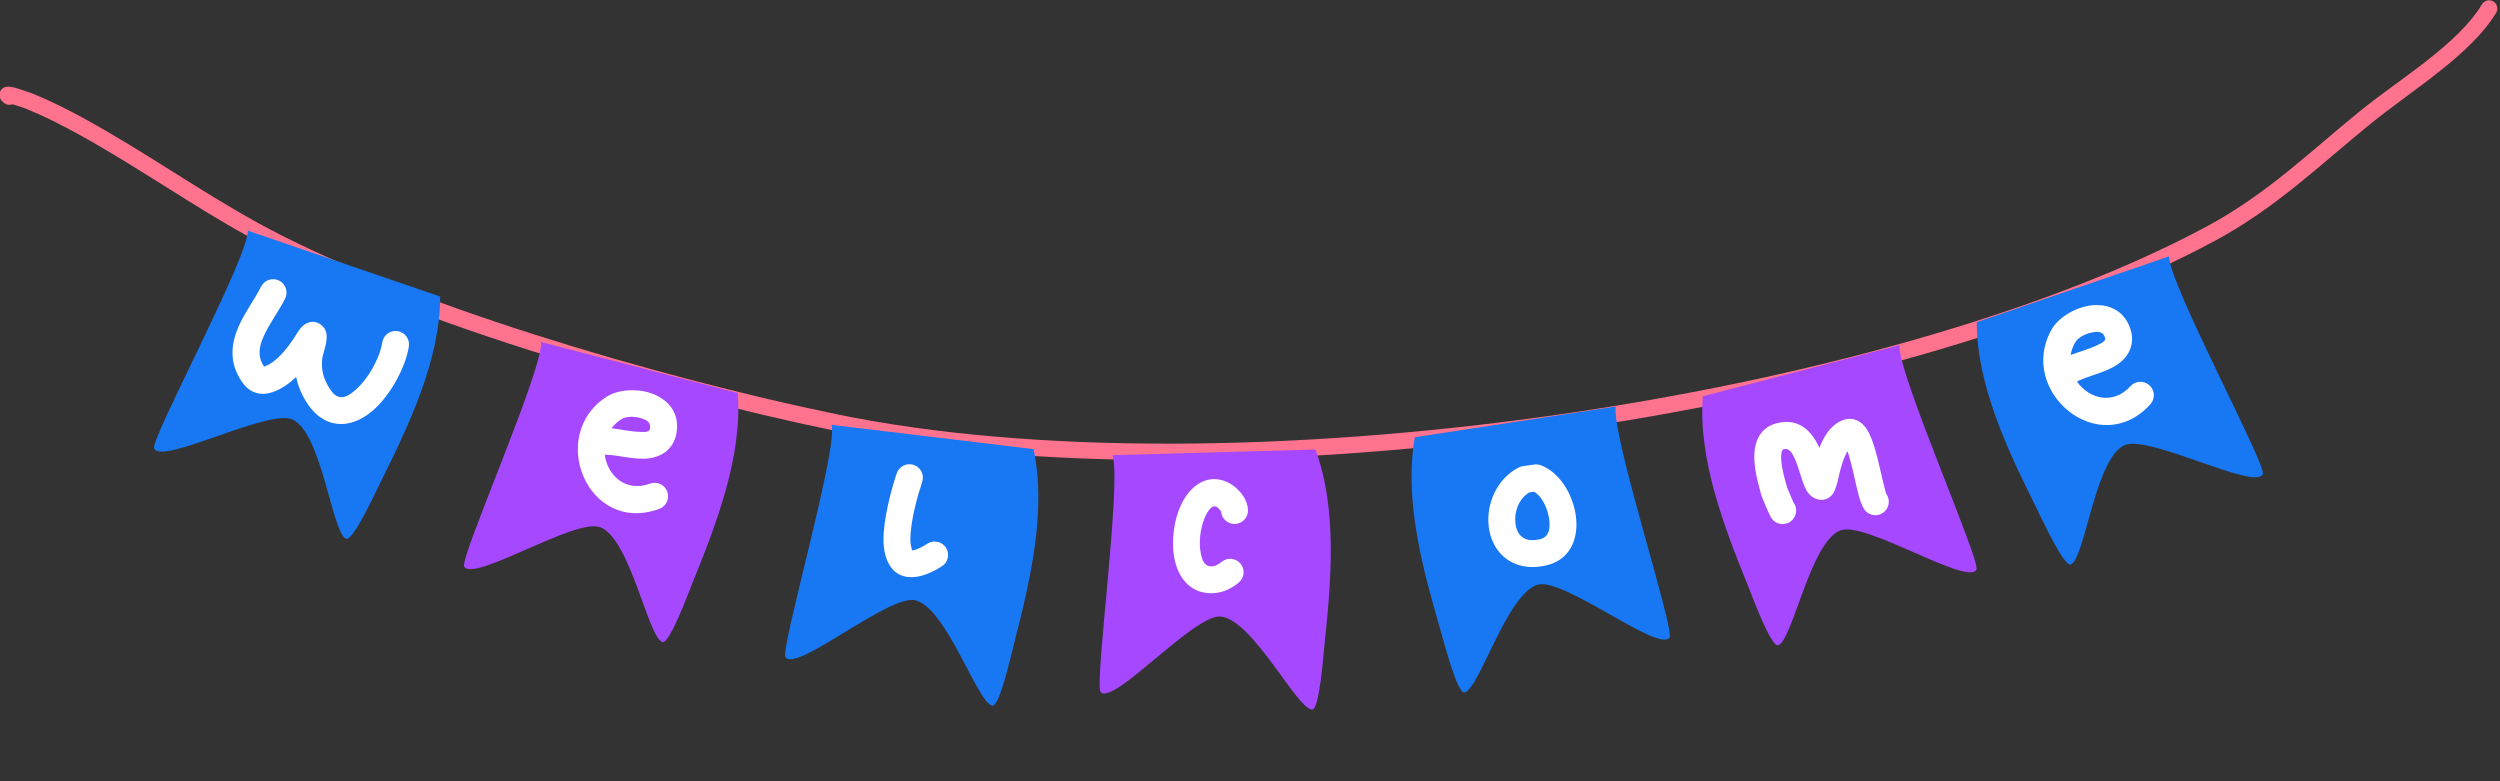 <?xml version="1.0" encoding="UTF-8" standalone="no"?><svg xmlns="http://www.w3.org/2000/svg" xmlns:xlink="http://www.w3.org/1999/xlink" clip-rule="evenodd" fill="#000000" fill-rule="evenodd" height="722.9" preserveAspectRatio="xMidYMid meet" stroke-linejoin="round" stroke-miterlimit="2" version="1" viewBox="93.7 917.0 2313.2 722.9" width="2313.2" zoomAndPan="magnify"><rect x="93.7" y="917.0" width="2313.2" height="722.9" fill="#333333" stroke="none"/><g><g><path d="M5416.33 0H7916.33V2500H5416.33z" fill="none" transform="translate(-5416.333)"/><g><g id="change1_1"><path d="M3514.01,3404.65C3519.26,3406.95 3526.3,3410.78 3527.21,3411.34C3544.29,3421.89 3560.17,3434.1 3575.6,3446.92C3632.05,3493.79 3682.12,3547.82 3738.45,3594.76C3876.11,3709.48 4121.55,3818.2 4290.98,3871.03C4669.21,3988.97 5293.56,3849.62 5600.62,3599.24C5657.69,3552.7 5700.3,3490.08 5746.49,3433.43C5786.65,3384.18 5842.05,3334.02 5866.1,3273.91C5868.33,3268.33 5867.14,3261.06 5863.44,3257.69C5859.75,3254.32 5854.93,3256.11 5852.7,3261.7C5829.46,3319.8 5775.44,3367.49 5736.63,3415.1C5691.17,3470.84 5649.35,3532.66 5593.19,3578.45C5288.61,3826.8 4669.31,3964.88 4294.14,3847.89C4126.08,3795.48 3882.57,3687.87 3746.01,3574.08C3689.68,3527.13 3639.6,3473.1 3583.14,3426.22C3567.2,3412.97 3550.79,3400.37 3533.13,3389.47C3531.87,3388.69 3520.36,3382.52 3514.47,3380.41C3511.66,3379.41 3509.49,3379.37 3508.49,3379.62C3503.58,3380.81 3502.05,3385.8 3501.68,3390.01C3501.52,3391.8 3501.23,3398.18 3506.66,3403.61C3508.92,3405.87 3511.68,3406.12 3514.01,3404.65Z" fill="#ff738e" transform="matrix(.977 0 0 .647 -3327.836 -1189.361)"/></g><g id="change2_3"><path d="M3872.26,3509.72C3872.26,3552.97 3731.52,3835.98 3737.1,3849.93C3747.85,3876.8 3902.44,3787.06 3937.12,3805.09C3979.05,3826.89 3993.71,3983.16 4013.96,3991.26C4023.88,3995.23 4057.04,3916.78 4063.33,3903.09C4103.86,3814.89 4149.36,3712.07 4149.36,3612.63L3872.26,3509.72Z" fill="#1877f2" transform="matrix(.642 0 0 .592 -2162.92 -947.305)"/></g><g><path d="M3878.79,3489.08C3872.63,3486.79 3865.84,3487.87 3860.55,3491.96C3855.26,3496.06 3852.11,3502.68 3852.11,3509.72C3852.11,3518.8 3844.1,3539.59 3833.39,3566.66C3804.85,3638.84 3753.8,3747.87 3730.61,3804.49C3723,3823.05 3718.32,3836.84 3717.28,3843.2C3716.09,3850.51 3717.44,3855.67 3718.62,3858.61C3721.76,3866.45 3727.57,3872.47 3736.92,3875.29C3742.84,3877.07 3751.48,3877.36 3762.13,3875.36C3790.41,3870.07 3840.17,3848.11 3881.53,3834.41C3893.96,3830.29 3905.55,3826.96 3915.32,3825.38C3920.92,3824.47 3925.48,3823.24 3928.41,3824.77C3931.57,3826.41 3934.1,3829.86 3936.73,3833.92C3940.9,3840.34 3944.61,3848.39 3948.1,3857.32C3960.1,3888.11 3968.91,3928.48 3977.07,3957.88C3981.94,3975.45 3986.93,3989.61 3991.72,3997.58C3996.47,4005.48 4002.06,4009.76 4006.98,4011.73C4011.8,4013.66 4017.33,4014.02 4023.42,4011.4C4027.28,4009.74 4032.67,4005.75 4037.97,3998.63C4052.44,3979.21 4076.08,3924.32 4081.37,3912.81C4123.21,3821.74 4169.5,3715.32 4169.5,3612.63C4169.5,3603.3 4164.03,3595.01 4155.89,3591.99L3878.79,3489.08ZM4018.14,3951.58C4015.26,3942.6 4012.09,3932.13 4009.64,3922.62C4001.76,3892.14 3992.75,3856.98 3981.24,3830.75C3971.49,3808.51 3959.15,3792.34 3945.84,3785.42C3935.87,3780.23 3918.66,3779.61 3897.56,3784.59C3861.22,3793.17 3809.21,3816.38 3772.91,3827.72C3770.16,3828.58 3767.22,3829.35 3764.35,3830.01C3765.33,3827.44 3766.36,3824.8 3767.43,3822.2C3790.67,3765.45 3841.82,3656.18 3870.42,3583.85C3877.31,3566.43 3882.8,3550.82 3886.58,3538.11L3886.58,3538.11C3886.58,3538.11 4075.33,3608.21 4128.84,3628.08C4124.45,3719.39 4082.41,3812.61 4045.3,3893.36C4041.78,3901.02 4029.69,3929.42 4018.14,3951.58Z" fill="none" transform="matrix(.642 0 0 .592 -2162.92 -947.305)"/></g><g id="change2_4"><path d="M3872.26,3509.72C3872.26,3552.97 3731.52,3835.98 3737.1,3849.93C3747.85,3876.8 3902.44,3787.06 3937.12,3805.09C3979.05,3826.89 3993.71,3983.16 4013.96,3991.26C4023.88,3995.23 4057.04,3916.78 4063.33,3903.09C4103.86,3814.89 4149.36,3712.07 4149.36,3612.63L3872.26,3509.72Z" fill="#1877f2" transform="matrix(-.642 0 0 .592 4586.673 -923.53)"/></g><g><path d="M3852.11,3509.72C3852.11,3502.68 3855.26,3496.06 3860.55,3491.96C3865.84,3487.87 3872.63,3486.79 3878.79,3489.08L4155.89,3591.99C4164.03,3595.01 4169.5,3603.3 4169.5,3612.63C4169.5,3715.32 4123.21,3821.74 4081.37,3912.81C4076.08,3924.32 4052.44,3979.21 4037.97,3998.63C4032.67,4005.75 4027.28,4009.74 4023.42,4011.4C4017.33,4014.02 4011.8,4013.66 4006.98,4011.73C4002.06,4009.76 3996.47,4005.48 3991.72,3997.58C3986.93,3989.61 3981.94,3975.45 3977.07,3957.88C3968.91,3928.48 3960.1,3888.11 3948.1,3857.32C3944.61,3848.39 3940.9,3840.34 3936.73,3833.92C3934.1,3829.86 3931.57,3826.41 3928.41,3824.77C3925.48,3823.24 3920.92,3824.47 3915.32,3825.38C3905.55,3826.96 3893.96,3830.29 3881.53,3834.41C3840.17,3848.11 3790.41,3870.07 3762.13,3875.36C3751.48,3877.36 3742.84,3877.07 3736.92,3875.29C3727.57,3872.47 3721.76,3866.45 3718.62,3858.61C3717.44,3855.67 3716.09,3850.51 3717.28,3843.2C3718.32,3836.84 3723,3823.05 3730.61,3804.49C3753.8,3747.87 3804.85,3638.84 3833.39,3566.66C3844.1,3539.59 3852.11,3518.8 3852.11,3509.72ZM3764.35,3830.01C3767.22,3829.35 3770.16,3828.58 3772.91,3827.72C3809.21,3816.38 3861.22,3793.17 3897.56,3784.59C3918.66,3779.61 3935.87,3780.23 3945.84,3785.42C3959.15,3792.34 3971.49,3808.51 3981.24,3830.75C3992.75,3856.98 4001.76,3892.14 4009.64,3922.62C4012.09,3932.13 4015.26,3942.6 4018.14,3951.58C4029.69,3929.42 4041.78,3901.02 4045.3,3893.36C4082.41,3812.61 4124.45,3719.39 4128.84,3628.08C4128.84,3628.08 3886.58,3538.11 3886.58,3538.11L3886.58,3538.11C3882.8,3550.82 3877.31,3566.43 3870.42,3583.85C3841.82,3656.18 3790.67,3765.45 3767.43,3822.2C3766.36,3824.8 3765.33,3827.44 3764.35,3830.01Z" fill="none" transform="matrix(-.642 0 0 .592 4586.673 -923.53)"/></g><g id="change3_3"><path d="M3872.26,3509.72C3872.26,3552.97 3731.52,3835.98 3737.1,3849.93C3747.85,3876.8 3902.44,3787.06 3937.12,3805.09C3979.05,3826.89 3993.71,3983.16 4013.96,3991.26C4023.88,3995.23 4057.04,3916.78 4063.33,3903.09C4103.86,3814.89 4149.36,3712.07 4149.36,3612.63L3872.26,3509.72Z" fill="#a548ff" transform="matrix(.64 -.049 .045 .591 -2041.823 -651.042)"/></g><g><path d="M3878.79,3489.08C3872.63,3486.79 3865.84,3487.87 3860.55,3491.96C3855.26,3496.06 3852.11,3502.68 3852.11,3509.72C3852.11,3518.8 3844.1,3539.59 3833.39,3566.66C3804.85,3638.84 3753.8,3747.87 3730.61,3804.49C3723,3823.05 3718.32,3836.84 3717.28,3843.2C3716.09,3850.51 3717.44,3855.67 3718.62,3858.61C3721.76,3866.45 3727.57,3872.47 3736.92,3875.29C3742.84,3877.07 3751.48,3877.36 3762.13,3875.36C3790.41,3870.07 3840.17,3848.11 3881.53,3834.41C3893.96,3830.29 3905.55,3826.96 3915.32,3825.38C3920.92,3824.47 3925.48,3823.24 3928.41,3824.77C3931.57,3826.41 3934.1,3829.86 3936.73,3833.92C3940.9,3840.34 3944.61,3848.39 3948.1,3857.32C3960.1,3888.11 3968.91,3928.48 3977.07,3957.88C3981.94,3975.45 3986.93,3989.61 3991.72,3997.58C3996.47,4005.48 4002.06,4009.76 4006.98,4011.73C4011.8,4013.66 4017.33,4014.02 4023.42,4011.4C4027.28,4009.74 4032.67,4005.75 4037.97,3998.63C4052.44,3979.21 4076.08,3924.32 4081.37,3912.81C4123.21,3821.74 4169.5,3715.32 4169.5,3612.63C4169.5,3603.3 4164.03,3595.01 4155.89,3591.99L3878.79,3489.08ZM4018.14,3951.58C4015.26,3942.6 4012.09,3932.13 4009.64,3922.62C4001.76,3892.14 3992.75,3856.98 3981.24,3830.75C3971.49,3808.51 3959.15,3792.34 3945.84,3785.42C3935.87,3780.23 3918.66,3779.61 3897.56,3784.59C3861.22,3793.17 3809.21,3816.38 3772.91,3827.72C3770.16,3828.58 3767.22,3829.35 3764.35,3830.01C3765.33,3827.44 3766.36,3824.8 3767.43,3822.2C3790.67,3765.45 3841.82,3656.18 3870.42,3583.85C3877.31,3566.43 3882.8,3550.82 3886.58,3538.11L3886.58,3538.11L4128.84,3628.08C4124.45,3719.39 4082.41,3812.61 4045.3,3893.36C4041.78,3901.02 4029.69,3929.42 4018.14,3951.58Z" fill="none" transform="matrix(.64 -.049 .045 .591 -2041.823 -651.042)"/></g><g id="change3_1"><path d="M3872.26,3509.72C3872.26,3552.97 3731.52,3835.98 3737.1,3849.93C3747.85,3876.8 3902.44,3787.06 3937.12,3805.09C3979.05,3826.89 3993.71,3983.16 4013.96,3991.26C4023.88,3995.23 4057.04,3916.78 4063.33,3903.09C4103.86,3814.89 4149.36,3712.07 4149.36,3612.63L3872.26,3509.72Z" fill="#a548ff" transform="matrix(-.64 -.049 -.045 .591 4487.444 -648.122)"/></g><g><path d="M3852.11,3509.72C3852.11,3502.68 3855.26,3496.06 3860.55,3491.96C3865.84,3487.87 3872.63,3486.79 3878.79,3489.08L4155.89,3591.99C4164.03,3595.01 4169.5,3603.3 4169.5,3612.63C4169.5,3715.32 4123.21,3821.74 4081.37,3912.81C4076.08,3924.32 4052.44,3979.21 4037.97,3998.63C4032.67,4005.75 4027.28,4009.74 4023.42,4011.4C4017.33,4014.02 4011.8,4013.66 4006.98,4011.73C4002.06,4009.76 3996.47,4005.48 3991.72,3997.58C3986.93,3989.61 3981.94,3975.45 3977.07,3957.88C3968.91,3928.48 3960.1,3888.11 3948.1,3857.32C3944.61,3848.39 3940.9,3840.34 3936.73,3833.92C3934.1,3829.86 3931.57,3826.41 3928.41,3824.77C3925.48,3823.24 3920.92,3824.47 3915.32,3825.38C3905.55,3826.96 3893.96,3830.29 3881.53,3834.41C3840.17,3848.11 3790.41,3870.07 3762.13,3875.36C3751.48,3877.36 3742.84,3877.07 3736.92,3875.29C3727.57,3872.47 3721.76,3866.45 3718.62,3858.61C3717.44,3855.67 3716.09,3850.51 3717.28,3843.2C3718.32,3836.84 3723,3823.05 3730.61,3804.49C3753.8,3747.87 3804.85,3638.84 3833.39,3566.66C3844.1,3539.59 3852.11,3518.8 3852.11,3509.72ZM3764.35,3830.01C3767.22,3829.35 3770.16,3828.58 3772.91,3827.72C3809.21,3816.38 3861.22,3793.17 3897.56,3784.59C3918.66,3779.61 3935.87,3780.23 3945.84,3785.42C3959.15,3792.34 3971.49,3808.51 3981.24,3830.75C3992.75,3856.98 4001.76,3892.14 4009.64,3922.62C4012.09,3932.13 4015.26,3942.6 4018.14,3951.58C4029.69,3929.42 4041.78,3901.02 4045.3,3893.36C4082.41,3812.61 4124.45,3719.39 4128.84,3628.08C4128.84,3628.08 3886.58,3538.11 3886.58,3538.11L3886.58,3538.11C3882.8,3550.82 3877.31,3566.43 3870.42,3583.85C3841.82,3656.18 3790.67,3765.45 3767.43,3822.2C3766.36,3824.8 3765.33,3827.44 3764.35,3830.01Z" fill="none" transform="matrix(-.64 -.049 -.045 .591 4487.444 -648.122)"/></g><g id="change2_1"><path d="M3872.26,3509.72C3872.26,3552.97 3731.52,3835.98 3737.1,3849.93C3747.85,3876.8 3902.44,3787.06 3937.12,3805.09C3979.05,3826.89 3993.71,3983.16 4013.96,3991.26C4023.88,3995.23 4057.04,3916.78 4063.33,3903.09C4103.86,3814.89 4149.36,3712.07 4149.36,3612.63L3872.26,3509.72Z" fill="#1877f2" transform="matrix(.628 -.134 .124 .579 -2003.727 -203.125)"/></g><g><path d="M3878.79,3489.08C3872.63,3486.79 3865.84,3487.87 3860.55,3491.96C3855.26,3496.06 3852.11,3502.68 3852.11,3509.72C3852.11,3518.8 3844.1,3539.59 3833.39,3566.66C3804.85,3638.84 3753.8,3747.87 3730.61,3804.49C3723,3823.05 3718.32,3836.84 3717.28,3843.2C3716.09,3850.51 3717.44,3855.67 3718.62,3858.61C3721.76,3866.45 3727.57,3872.47 3736.92,3875.29C3742.84,3877.07 3751.48,3877.36 3762.13,3875.36C3790.41,3870.07 3840.17,3848.11 3881.53,3834.41C3893.96,3830.29 3905.55,3826.96 3915.32,3825.38C3920.92,3824.47 3925.48,3823.24 3928.41,3824.77C3931.57,3826.41 3934.1,3829.86 3936.73,3833.92C3940.9,3840.34 3944.61,3848.39 3948.1,3857.32C3960.1,3888.11 3968.91,3928.48 3977.07,3957.88C3981.94,3975.45 3986.93,3989.61 3991.72,3997.58C3996.47,4005.48 4002.06,4009.76 4006.98,4011.73C4011.8,4013.66 4017.33,4014.02 4023.42,4011.4C4027.28,4009.74 4032.67,4005.75 4037.97,3998.63C4052.44,3979.21 4076.08,3924.32 4081.37,3912.81C4123.21,3821.74 4169.5,3715.32 4169.5,3612.63C4169.5,3603.3 4164.03,3595.01 4155.89,3591.99L3878.79,3489.08ZM4018.14,3951.58C4015.26,3942.6 4012.09,3932.13 4009.64,3922.62C4001.76,3892.14 3992.75,3856.98 3981.24,3830.75C3971.49,3808.51 3959.15,3792.34 3945.84,3785.42C3935.87,3780.23 3918.66,3779.61 3897.56,3784.59C3861.22,3793.17 3809.21,3816.38 3772.91,3827.72C3770.16,3828.58 3767.22,3829.35 3764.35,3830.01C3765.33,3827.44 3766.36,3824.8 3767.43,3822.2C3790.67,3765.45 3841.82,3656.18 3870.42,3583.85C3877.31,3566.43 3882.8,3550.82 3886.58,3538.11L3886.58,3538.11C3886.58,3538.11 4075.33,3608.21 4128.84,3628.08C4124.45,3719.39 4082.41,3812.61 4045.3,3893.36C4041.78,3901.02 4029.69,3929.42 4018.14,3951.58Z" fill="none" transform="matrix(.628 -.134 .124 .579 -2003.727 -203.125)"/></g><g id="change2_2"><path d="M3872.26,3509.72C3872.26,3552.97 3731.52,3835.98 3737.1,3849.93C3747.85,3876.8 3902.44,3787.06 3937.12,3805.09C3979.05,3826.89 3993.71,3983.16 4013.96,3991.26C4023.88,3995.23 4057.04,3916.78 4063.33,3903.09C4103.86,3814.89 4149.36,3712.07 4149.36,3612.63L3872.26,3509.72Z" fill="#1877f2" transform="matrix(-.632 -.114 -.105 .583 4404.597 -311.599)"/></g><g><path d="M3852.11,3509.72C3852.11,3502.68 3855.26,3496.06 3860.55,3491.96C3865.84,3487.87 3872.63,3486.79 3878.79,3489.08L4155.89,3591.99C4164.03,3595.01 4169.5,3603.3 4169.5,3612.63C4169.5,3715.32 4123.21,3821.74 4081.37,3912.81C4076.08,3924.32 4052.44,3979.21 4037.97,3998.63C4032.67,4005.75 4027.28,4009.74 4023.42,4011.4C4017.33,4014.02 4011.8,4013.66 4006.98,4011.73C4002.06,4009.76 3996.47,4005.48 3991.72,3997.58C3986.93,3989.61 3981.94,3975.45 3977.07,3957.88C3968.91,3928.48 3960.1,3888.11 3948.1,3857.32C3944.61,3848.39 3940.9,3840.34 3936.73,3833.92C3934.1,3829.86 3931.57,3826.41 3928.41,3824.77C3925.48,3823.24 3920.92,3824.47 3915.32,3825.38C3905.55,3826.96 3893.96,3830.29 3881.53,3834.41C3840.17,3848.11 3790.41,3870.07 3762.13,3875.36C3751.48,3877.36 3742.84,3877.07 3736.92,3875.29C3727.57,3872.47 3721.76,3866.45 3718.62,3858.61C3717.44,3855.67 3716.09,3850.51 3717.28,3843.2C3718.32,3836.84 3723,3823.05 3730.61,3804.49C3753.8,3747.87 3804.85,3638.84 3833.39,3566.66C3844.1,3539.59 3852.11,3518.8 3852.11,3509.72ZM3764.35,3830.01C3767.22,3829.35 3770.16,3828.58 3772.91,3827.72C3809.21,3816.38 3861.22,3793.17 3897.56,3784.59C3918.66,3779.61 3935.87,3780.23 3945.84,3785.42C3959.15,3792.34 3971.49,3808.51 3981.24,3830.75C3992.75,3856.98 4001.76,3892.14 4009.64,3922.62C4012.09,3932.13 4015.26,3942.6 4018.14,3951.58C4029.69,3929.42 4041.78,3901.02 4045.3,3893.36C4082.41,3812.61 4124.45,3719.39 4128.84,3628.08C4075.33,3608.21 3886.58,3538.11 3886.58,3538.11L3886.58,3538.11C3882.8,3550.82 3877.31,3566.43 3870.42,3583.85C3841.82,3656.18 3790.67,3765.45 3767.43,3822.2C3766.36,3824.8 3765.33,3827.44 3764.35,3830.01Z" fill="none" transform="matrix(-.632 -.114 -.105 .583 4404.597 -311.599)"/></g><g id="change3_2"><path d="M3872.26,3509.72C3872.26,3552.97 3731.52,3835.98 3737.1,3849.93C3747.85,3876.8 3902.44,3787.06 3937.12,3805.09C3979.05,3826.89 3993.71,3983.16 4013.96,3991.26C4023.88,3995.23 4057.04,3916.78 4063.33,3903.09C4103.86,3814.89 4149.36,3712.07 4149.36,3612.63L3872.26,3509.72Z" fill="#a548ff" transform="matrix(.601 -.225 .207 .555 -1930.77 261.509)"/></g><g><path d="M3878.79,3489.08C3872.63,3486.79 3865.84,3487.87 3860.55,3491.96C3855.26,3496.06 3852.11,3502.68 3852.11,3509.72C3852.11,3518.8 3844.1,3539.59 3833.39,3566.66C3804.85,3638.84 3753.8,3747.87 3730.61,3804.49C3723,3823.05 3718.32,3836.84 3717.28,3843.2C3716.09,3850.51 3717.44,3855.67 3718.62,3858.61C3721.76,3866.45 3727.57,3872.47 3736.92,3875.29C3742.84,3877.07 3751.48,3877.36 3762.13,3875.36C3790.41,3870.07 3840.17,3848.11 3881.53,3834.41C3893.96,3830.29 3905.55,3826.96 3915.32,3825.38C3920.92,3824.47 3925.48,3823.24 3928.41,3824.77C3931.57,3826.41 3934.1,3829.86 3936.73,3833.92C3940.9,3840.34 3944.61,3848.39 3948.1,3857.32C3960.1,3888.11 3968.91,3928.48 3977.07,3957.88C3981.94,3975.45 3986.93,3989.61 3991.72,3997.58C3996.47,4005.48 4002.06,4009.76 4006.98,4011.73C4011.8,4013.66 4017.33,4014.02 4023.42,4011.4C4027.28,4009.74 4032.67,4005.75 4037.97,3998.63C4052.44,3979.21 4076.08,3924.32 4081.37,3912.81C4123.21,3821.74 4169.5,3715.32 4169.5,3612.63C4169.5,3603.3 4164.03,3595.01 4155.89,3591.99L3878.79,3489.08ZM4018.14,3951.58C4015.26,3942.6 4012.09,3932.13 4009.64,3922.62C4001.76,3892.14 3992.75,3856.98 3981.24,3830.75C3971.49,3808.51 3959.15,3792.34 3945.84,3785.42C3935.87,3780.23 3918.66,3779.61 3897.56,3784.59C3861.22,3793.17 3809.21,3816.38 3772.91,3827.72C3770.16,3828.58 3767.22,3829.35 3764.35,3830.01C3765.33,3827.44 3766.36,3824.8 3767.43,3822.2C3790.67,3765.45 3841.82,3656.18 3870.42,3583.85C3877.31,3566.43 3882.8,3550.82 3886.58,3538.11L3886.58,3538.11L4128.84,3628.08C4124.45,3719.39 4082.41,3812.61 4045.3,3893.36C4041.78,3901.02 4029.69,3929.42 4018.14,3951.58Z" fill="none" transform="matrix(.601 -.225 .207 .555 -1930.77 261.509)"/></g><g id="change4_7"><path d="M5783.75,1265.88C5784.89,1271.76 5786.93,1277.51 5789.91,1283.28C5798.95,1300.75 5810.36,1307.73 5821.28,1309.13C5832.25,1310.53 5843.82,1306.09 5854.21,1297.26C5871.16,1282.82 5885.09,1256.47 5888,1237.57C5889.04,1230.78 5884.38,1224.42 5877.59,1223.38C5870.8,1222.34 5864.44,1227 5863.4,1233.79C5861.23,1247.9 5850.74,1267.52 5838.07,1278.3C5833.64,1282.07 5829.12,1285.04 5824.43,1284.44C5819.69,1283.83 5815.95,1279.44 5812.02,1271.85C5807.89,1263.86 5806.75,1255.93 5808.13,1247.08C5808.42,1246.11 5810.39,1239.31 5811.23,1235.34C5812.07,1231.37 5812.14,1227.91 5811.8,1226C5811,1221.36 5808.48,1218.64 5806.08,1217.04C5802.76,1214.83 5798.2,1213.56 5792.77,1216.51C5791.52,1217.19 5789.64,1218.56 5787.81,1220.77C5785.5,1223.56 5782.14,1229.2 5781.67,1229.91C5775.24,1239.56 5765.47,1252.32 5754.19,1256.19L5754.08,1256.22L5754.04,1256.16C5747.69,1246.83 5749.51,1237.68 5753.34,1228.91C5758.77,1216.47 5767.9,1204.56 5773.51,1193.34C5776.58,1187.2 5774.09,1179.71 5767.95,1176.64C5761.8,1173.57 5754.32,1176.07 5751.25,1182.21C5745.47,1193.78 5736.14,1206.11 5730.53,1218.95C5723.32,1235.45 5721.51,1252.6 5733.45,1270.16C5740.49,1280.5 5750.52,1283.78 5762.29,1279.73C5769.83,1277.14 5777.16,1272.01 5783.75,1265.88Z" fill="#ffffff" transform="matrix(1 0 0 1 -5415.996 -.006)"/></g><g id="change4_6"><path d="M6069.3,1337.68C6069.91,1337.77 6070.54,1337.82 6071.18,1337.82C6080.25,1337.82 6097.57,1342.83 6110.35,1341.06C6117.16,1340.12 6123.04,1337.61 6127.49,1333.42C6132.11,1329.09 6135.52,1322.87 6136.12,1313.66C6137.03,1299.45 6129.42,1289.21 6117.95,1283.3C6103.57,1275.89 6082.77,1276.63 6071.3,1283.9C6015.71,1319.1 6053.13,1412.09 6119.67,1387.89C6126.12,1385.55 6129.46,1378.4 6127.11,1371.94C6124.77,1365.49 6117.62,1362.15 6111.16,1364.5C6088.12,1372.88 6071.57,1356.38 6069.3,1337.68ZM6075.55,1313.23C6082.96,1314.07 6093.24,1316.47 6102.44,1316.63C6105.55,1316.68 6108.58,1317.04 6110.44,1315.29C6111.16,1314.62 6111.19,1313.48 6111.28,1312.06C6111.58,1307.37 6107.24,1305.3 6103.01,1304.01C6096.7,1302.1 6089.11,1302.08 6084.62,1304.92C6080.89,1307.29 6077.88,1310.11 6075.55,1313.23Z" fill="#ffffff" transform="matrix(1 0 0 1 -5415.996 -.006)"/></g><g id="change4_5"><path d="M6069.3,1337.68C6069.91,1337.77 6070.54,1337.82 6071.18,1337.82C6080.25,1337.82 6097.57,1342.83 6110.35,1341.06C6117.16,1340.12 6123.04,1337.61 6127.49,1333.42C6132.11,1329.09 6135.52,1322.87 6136.12,1313.66C6137.03,1299.45 6129.42,1289.21 6117.95,1283.3C6103.57,1275.89 6082.77,1276.63 6071.3,1283.9C6015.71,1319.1 6053.13,1412.09 6119.67,1387.89C6126.12,1385.55 6129.46,1378.4 6127.11,1371.94C6124.77,1365.49 6117.62,1362.15 6111.16,1364.5C6088.12,1372.88 6071.57,1356.38 6069.3,1337.68ZM6075.55,1313.23C6082.96,1314.07 6093.24,1316.47 6102.44,1316.63C6105.55,1316.68 6108.58,1317.04 6110.44,1315.29C6111.16,1314.62 6111.19,1313.48 6111.28,1312.06C6111.58,1307.37 6107.24,1305.3 6103.01,1304.01C6096.7,1302.1 6089.11,1302.08 6084.62,1304.92C6080.89,1307.29 6077.88,1310.11 6075.55,1313.23Z" fill="#ffffff" transform="rotate(-27.642 3904.81 9542.957)"/></g><g id="change4_2"><path d="M6353.62,1426.29C6353.21,1424.79 6352.1,1420.44 6352.05,1417.14C6351.79,1399.64 6358.9,1375.18 6362.99,1362.91C6365.16,1356.39 6361.63,1349.34 6355.12,1347.17C6348.6,1345 6341.55,1348.52 6339.37,1355.04C6334.67,1369.16 6326.86,1397.38 6327.16,1417.52C6327.39,1432.3 6332.6,1443.32 6341.04,1448.13C6348.82,1452.56 6361.94,1453.26 6381.2,1441C6387,1437.32 6388.71,1429.62 6385.02,1423.82C6381.33,1418.03 6373.64,1416.32 6367.84,1420C6362.89,1423.16 6358.82,1425.17 6355.42,1426.03C6354.86,1426.16 6354.14,1426.25 6353.62,1426.29Z" fill="#ffffff" transform="matrix(1 0 0 1 -5415.996 -.006)"/></g><g id="change4_4"><path d="M6639.57,1390.28C6640.03,1396.73 6645.42,1401.82 6651.98,1401.82C6658.85,1401.82 6664.43,1396.24 6664.43,1389.38C6664.43,1385.13 6662.95,1380.53 6660.28,1376.34C6657.25,1371.6 6652.7,1367.4 6649,1365.13C6642.08,1360.87 6635.48,1359.75 6629.44,1360.58C6617.53,1362.22 6606.62,1372.88 6600.6,1388.58C6594.25,1405.15 6593.06,1426.8 6598.63,1442.06C6603.48,1455.33 6612.91,1464.32 6626.79,1465.75C6637.74,1466.89 6647.49,1462.95 6655.81,1456.14C6661.13,1451.79 6661.91,1443.94 6657.57,1438.62C6653.22,1433.31 6645.37,1432.52 6640.05,1436.87C6636.93,1439.43 6633.46,1441.42 6629.36,1441C6623.71,1440.41 6621.86,1434.69 6620.7,1428.66C6618.82,1418.88 6620.21,1406.98 6623.84,1397.49C6625.48,1393.21 6627.52,1389.43 6630.16,1386.9C6631.74,1385.39 6633.72,1384.95 6635.95,1386.33C6637.09,1387.03 6639.12,1389.68 6639.57,1390.28Z" fill="#ffffff" transform="matrix(1 0 0 1 -5415.996 -.006)"/></g><g id="change4_3"><path d="M6919.08,1348.25C6917.74,1348.43 6916.43,1348.84 6915.21,1349.44C6894.65,1359.73 6884.87,1383.26 6887.12,1403.69C6888.75,1418.54 6896.51,1431.49 6909.63,1437.77C6917.51,1441.54 6927.56,1443.03 6939.86,1440.3C6959.18,1436.01 6967.84,1421.19 6968.34,1403.62C6968.71,1390.5 6964.05,1375.79 6956.35,1364.74C6950.62,1356.52 6943.23,1350.35 6935.29,1347.47C6933.39,1346.78 6931.35,1346.56 6929.34,1346.83L6919.08,1348.25ZM6924.73,1372.59L6929.17,1371.98C6936.36,1376.17 6941.3,1386.55 6942.96,1396.3C6944.4,1404.82 6943.5,1413.99 6934.46,1416C6928.74,1417.27 6924.04,1417.07 6920.38,1415.32C6915.02,1412.75 6912.53,1407.04 6911.86,1400.98C6910.72,1390.6 6914.89,1378.5 6924.73,1372.6L6924.73,1372.59Z" fill="#ffffff" transform="matrix(1 0 0 1 -5415.996 -.006)"/></g><g id="change4_1"><path d="M7193.14,1331.39C7185.95,1315.48 7174.09,1303.88 7154.69,1308.35C7140.45,1311.64 7134.08,1322.18 7133.01,1335.89C7131.97,1349.24 7137.04,1366.27 7139.34,1374.96C7139.77,1376.58 7146.79,1393.48 7148.55,1396.09C7153.26,1403.06 7159.82,1402 7161.82,1401.56C7165.11,1400.84 7168.26,1399.04 7170.31,1394.94C7172.49,1390.59 7171.87,1385.57 7169.14,1381.92L7163.28,1368.17C7161.67,1362.16 7158.37,1351.81 7157.82,1342.32C7157.69,1340.14 7157.71,1338.01 7158.04,1336.07C7158.3,1334.54 7158.61,1332.99 7160.28,1332.61C7164.24,1331.69 7166.44,1334.3 7168.22,1337.23C7170.8,1341.47 7172.56,1346.68 7174.11,1351.55C7176.6,1359.36 7178.74,1366.54 7181.07,1370.54C7184.05,1375.66 7188,1378.14 7191.64,1379.05C7196.35,1380.22 7201.7,1379.3 7205.78,1373.73C7207.97,1370.75 7210.05,1362.37 7210.32,1361.09C7211.6,1355.06 7214.04,1344.2 7218.36,1335.78L7219.05,1334.5C7219.64,1335.97 7220.19,1337.5 7220.61,1338.89C7224.09,1350.6 7226.83,1365.42 7229.48,1375.23C7231.08,1381.19 7232.94,1385.74 7234.57,1388.18C7238.38,1393.9 7246.11,1395.45 7251.82,1391.64C7257.54,1387.83 7259.09,1380.09 7255.28,1374.38C7254.71,1373.53 7254.4,1371.93 7253.85,1369.97C7252.37,1364.78 7250.89,1357.85 7249.25,1350.69C7246.1,1336.84 7242.16,1322.32 7237.47,1314.86C7231.63,1305.56 7223.85,1303.11 7216.47,1305.22C7209.99,1307.07 7204.14,1311.82 7199.54,1318.72C7197.07,1322.42 7194.94,1326.83 7193.14,1331.39ZM7155.01,1377.65C7152.45,1378.5 7150.07,1380.15 7148.37,1383.21C7149.89,1380.53 7152.28,1378.62 7155.01,1377.65Z" fill="#ffffff" transform="matrix(1 0 0 1 -5415.996 -.006)"/></g></g></g></g></svg>